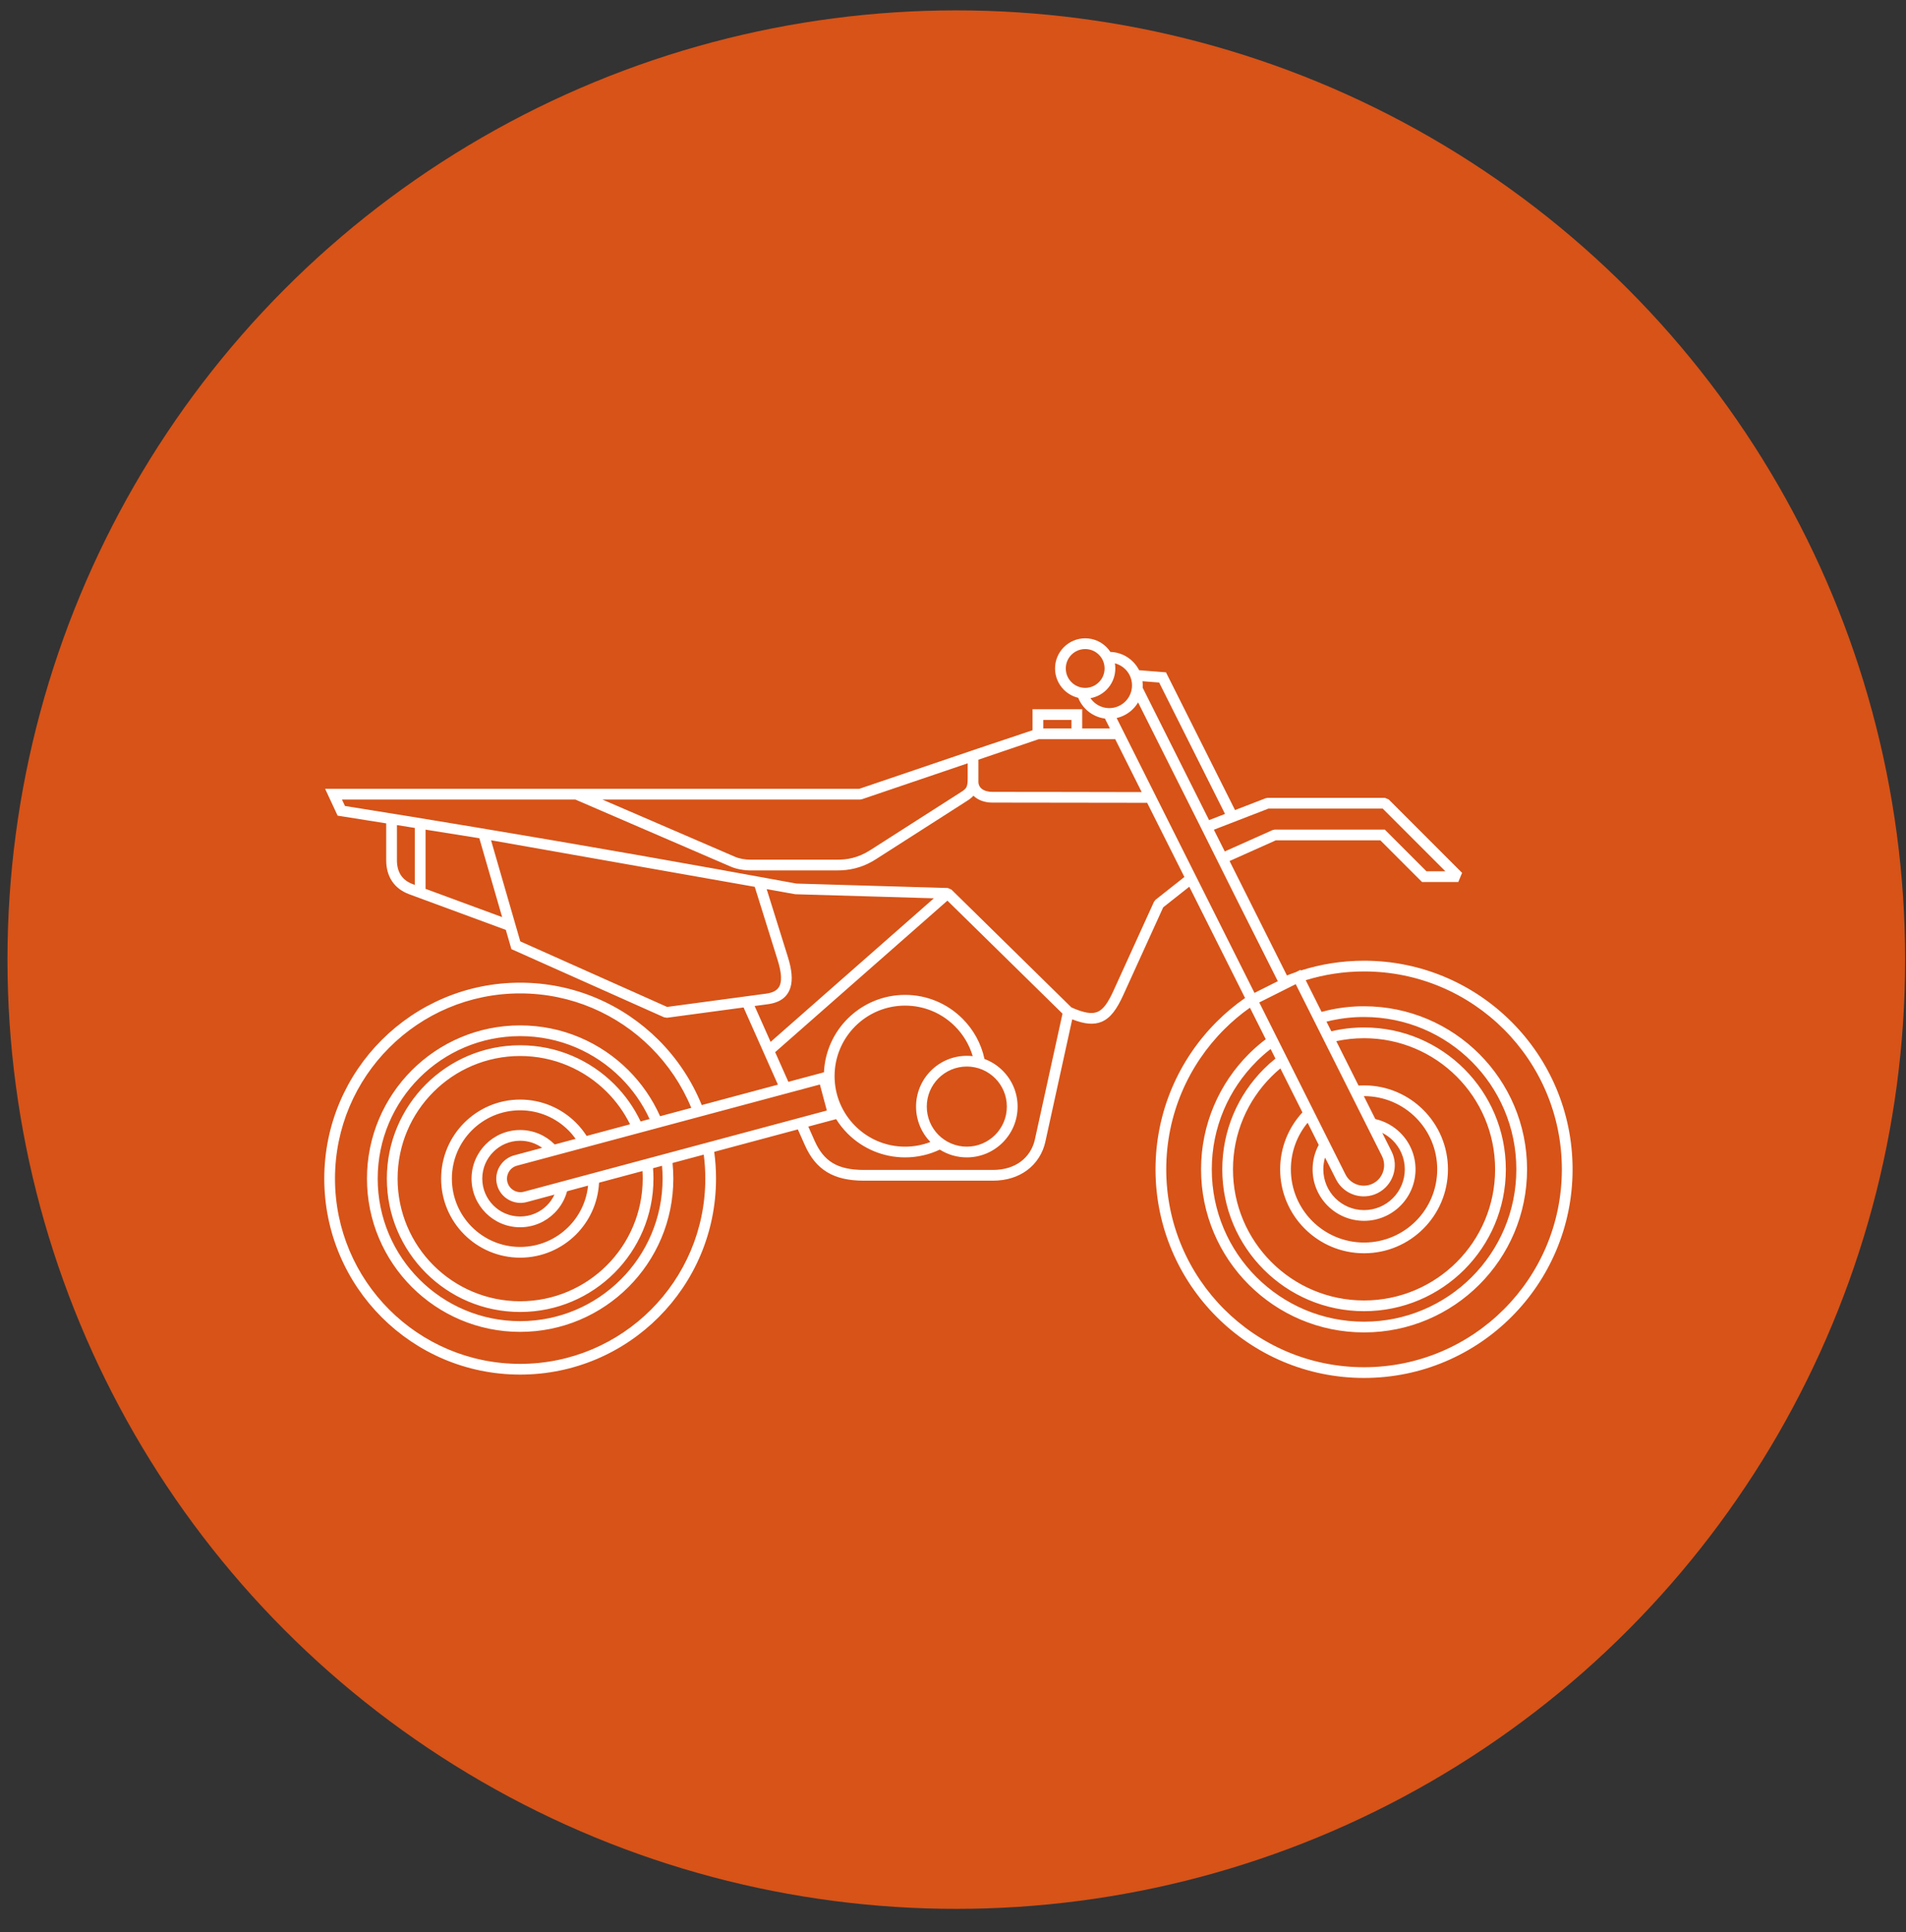 <?xml version="1.0" encoding="UTF-8"?>
<svg width="75px" height="76px" viewBox="0 0 75 76" version="1.1" xmlns="http://www.w3.org/2000/svg" xmlns:xlink="http://www.w3.org/1999/xlink">
    <rect x="0" y="0" width="75" height="76" fill="#333333" stroke="none"/>
    <!-- Generator: Sketch 43.2 (39069) - http://www.bohemiancoding.com/sketch -->
    <title>Group 38</title>
    <desc>Created with Sketch.</desc>
    <defs></defs>
    <g id="Page-1" stroke="none" stroke-width="1" fill="none" fill-rule="evenodd">
        <g id="outdoor" transform="translate(-1298, -2709)">
            <g id="Group-4-Copy" transform="translate(40, 2689)">
                <g id="Group-38" transform="translate(1258, 20)">
                    <circle id="Oval-2" fill="#D75318" cx="37.63" cy="37.744" r="37.336"></circle>
                    <path d="M23.704,31.448 L28.928,33.702 C29.01,33.738 29.107,33.764 29.205,33.783 C29.314,33.804 29.429,33.814 29.532,33.814 L32.942,33.814 C33.128,33.814 33.331,33.799 33.547,33.745 C33.764,33.69 33.997,33.596 34.244,33.438 L37.831,31.144 C37.93,31.081 37.994,31.027 38.027,30.962 C38.063,30.893 38.078,30.792 38.078,30.635 L38.078,30.023 L33.914,31.437 L33.847,31.448 L23.742,31.448 L23.704,31.448 Z M40.874,29.073 L38.5,29.88 L38.5,30.753 C38.5,30.867 38.549,30.959 38.628,31.023 C38.728,31.102 38.874,31.146 39.04,31.146 C41.001,31.146 42.963,31.152 44.925,31.155 L43.883,29.073 L42.584,29.073 L42.373,29.073 L40.874,29.073 Z M41.052,28.651 L42.162,28.651 L42.162,28.316 L41.052,28.316 L41.052,28.651 Z M47.765,32.635 L48.194,33.489 L50.074,32.649 L50.16,32.63 L54.491,32.63 L56.13,34.269 L56.874,34.269 L54.409,31.804 L49.914,31.804 L47.765,32.635 Z M43.241,25.752 C43.103,25.614 42.912,25.529 42.702,25.529 C42.491,25.529 42.299,25.614 42.162,25.752 C42.023,25.89 41.938,26.081 41.938,26.292 C41.938,26.503 42.023,26.694 42.162,26.832 C42.299,26.97 42.491,27.056 42.702,27.056 C42.912,27.056 43.103,26.97 43.241,26.832 C43.38,26.694 43.465,26.503 43.465,26.292 C43.465,26.081 43.38,25.89 43.241,25.752 Z M42.909,27.46 C42.941,27.506 42.977,27.55 43.017,27.59 C43.178,27.751 43.402,27.852 43.649,27.852 C43.897,27.852 44.12,27.751 44.282,27.59 C44.444,27.428 44.544,27.204 44.544,26.957 C44.544,26.71 44.444,26.486 44.282,26.324 C44.17,26.212 44.028,26.13 43.87,26.089 C43.881,26.155 43.887,26.223 43.887,26.292 C43.887,26.619 43.755,26.916 43.54,27.131 C43.372,27.299 43.153,27.417 42.909,27.46 Z M44.956,26.794 C44.963,26.848 44.966,26.902 44.966,26.957 C44.966,26.988 44.965,27.018 44.963,27.049 L44.976,27.074 L47.576,32.257 L48.204,32.014 L45.612,26.846 L44.956,26.794 Z M16.324,32.565 L15.619,32.452 L15.619,33.838 C15.619,34.073 15.673,34.272 15.778,34.429 C15.881,34.582 16.037,34.7 16.244,34.776 L16.324,34.806 L16.324,32.565 Z M30.598,37.756 C30.724,38.16 30.772,38.491 30.699,38.72 C30.638,38.913 30.468,39.039 30.152,39.082 L26.251,39.605 L20.473,37.027 L19.322,33.049 L29.699,34.881 L30.598,37.756 Z M19.759,36.072 L18.861,32.969 L16.746,32.632 L16.746,34.961 L19.759,36.072 Z M32.262,42.656 L32.536,43.68 L20.617,46.873 C20.476,46.911 20.332,46.888 20.215,46.82 C20.097,46.752 20.005,46.639 19.967,46.498 C19.93,46.358 19.953,46.215 20.021,46.097 L20.021,46.096 C20.088,45.979 20.201,45.887 20.342,45.849 L32.262,42.656 Z M34.437,34.844 L31.341,34.753 C27.132,33.979 22.944,33.244 18.743,32.544 L18.738,32.543 C17.019,32.256 15.299,31.975 13.574,31.701 L13.456,31.448 L22.64,31.448 L28.762,34.09 C28.872,34.137 28.998,34.173 29.127,34.197 C29.267,34.223 29.408,34.236 29.532,34.236 L32.942,34.236 C33.156,34.236 33.392,34.218 33.649,34.153 C33.905,34.089 34.179,33.979 34.47,33.793 L38.057,31.498 C38.159,31.433 38.24,31.37 38.304,31.297 C38.324,31.316 38.344,31.333 38.365,31.351 C38.54,31.491 38.78,31.568 39.04,31.568 C41.073,31.568 43.106,31.572 45.14,31.576 L46.605,34.494 L45.47,35.39 L45.409,35.468 L43.82,38.957 C43.61,39.42 43.424,39.7 43.186,39.799 C42.955,39.896 42.638,39.836 42.159,39.624 L37.436,34.987 L37.294,34.927 L37.293,34.927 L34.437,34.844 Z M31.282,35.17 L31.28,35.17 L31.269,35.168 L30.168,34.971 L31,37.631 C31.151,38.114 31.203,38.527 31.101,38.847 C30.989,39.203 30.711,39.432 30.209,39.499 L29.694,39.568 L30.323,40.98 L36.747,35.332 L31.282,35.17 Z M36.747,35.332 L31.282,35.17 L31.313,35.173 L34.812,35.275 L36.122,35.314 L36.747,35.332 Z M39.158,42.411 C38.873,42.126 38.479,41.949 38.044,41.949 C37.609,41.949 37.215,42.126 36.929,42.411 C36.644,42.696 36.468,43.09 36.468,43.525 C36.468,43.96 36.644,44.354 36.929,44.639 C37.215,44.924 37.609,45.101 38.044,45.101 C38.479,45.101 38.873,44.924 39.158,44.639 C39.443,44.354 39.619,43.96 39.619,43.525 C39.619,43.09 39.443,42.696 39.158,42.411 Z M38.276,41.541 C38.143,41.091 37.899,40.688 37.576,40.365 C37.074,39.863 36.381,39.553 35.615,39.553 C34.848,39.553 34.155,39.863 33.653,40.365 C33.151,40.867 32.84,41.561 32.84,42.327 C32.84,43.093 33.151,43.786 33.653,44.288 C34.155,44.79 34.848,45.101 35.615,45.101 C35.966,45.101 36.301,45.036 36.61,44.917 C36.261,44.557 36.046,44.066 36.046,43.525 C36.046,42.974 36.27,42.474 36.631,42.113 C36.993,41.751 37.492,41.528 38.044,41.528 C38.122,41.528 38.2,41.532 38.276,41.541 Z M35.615,39.131 C36.497,39.131 37.296,39.489 37.874,40.067 C38.301,40.493 38.608,41.04 38.739,41.652 C39.011,41.753 39.255,41.911 39.456,42.113 C39.818,42.474 40.042,42.974 40.042,43.525 C40.042,44.077 39.818,44.576 39.456,44.938 C39.095,45.299 38.595,45.523 38.044,45.523 C37.653,45.523 37.288,45.411 36.981,45.217 C36.567,45.413 36.104,45.523 35.615,45.523 C34.732,45.523 33.933,45.165 33.354,44.587 C33.183,44.416 33.031,44.224 32.902,44.018 L31.806,44.311 L32.055,44.871 C32.234,45.273 32.46,45.56 32.764,45.743 C33.073,45.93 33.474,46.017 34.001,46.017 L39.066,46.017 C39.522,46.017 39.886,45.894 40.157,45.695 C40.458,45.475 40.647,45.16 40.722,44.82 L41.809,39.869 L37.28,35.425 L30.502,41.384 L31.022,42.551 L32.422,42.176 C32.46,41.354 32.809,40.612 33.354,40.067 C33.933,39.489 34.732,39.131 35.615,39.131 Z M50.986,38.709 L49.551,39.429 L52.944,46.194 C53.043,46.391 53.214,46.53 53.409,46.595 C53.605,46.66 53.825,46.65 54.023,46.551 C54.22,46.452 54.358,46.282 54.423,46.086 C54.488,45.891 54.479,45.671 54.38,45.473 L50.986,38.709 Z M51.379,38.554 L52.003,39.799 C52.103,39.772 52.204,39.747 52.306,39.725 L52.307,39.725 C52.383,39.708 52.459,39.693 52.536,39.679 L52.539,39.679 C52.606,39.667 52.675,39.656 52.743,39.646 L52.744,39.646 C52.783,39.64 52.822,39.635 52.862,39.629 L52.874,39.628 L52.891,39.626 L52.951,39.619 L52.953,39.619 L52.98,39.616 L52.98,39.616 L53.04,39.609 L53.059,39.608 L53.07,39.607 L53.085,39.605 L53.1,39.604 L53.112,39.603 L53.129,39.601 L53.138,39.601 L53.159,39.599 L53.165,39.598 L53.189,39.597 L53.191,39.597 L53.218,39.594 L53.22,39.594 L53.245,39.593 L53.25,39.592 L53.272,39.591 L53.28,39.591 L53.298,39.589 L53.31,39.589 L53.325,39.588 L53.34,39.587 L53.352,39.587 L53.37,39.586 L53.378,39.585 L53.401,39.584 L53.405,39.584 L53.431,39.583 L53.432,39.583 L53.459,39.582 L53.461,39.582 L53.486,39.581 L53.492,39.581 L53.513,39.58 L53.522,39.58 L53.54,39.58 L53.553,39.58 L53.578,39.579 L53.583,39.579 L53.593,39.579 L53.614,39.579 L53.621,39.579 L53.644,39.579 L53.675,39.579 C55.446,39.579 57.049,40.296 58.21,41.457 C59.371,42.618 60.089,44.221 60.089,45.993 C60.089,47.764 59.371,49.368 58.21,50.528 C57.049,51.689 55.446,52.407 53.675,52.407 C51.904,52.407 50.3,51.689 49.139,50.528 C47.979,49.368 47.261,47.764 47.261,45.993 C47.261,44.221 47.979,42.618 49.139,41.457 L49.149,41.447 L49.151,41.445 L49.159,41.438 L49.164,41.433 L49.169,41.428 L49.176,41.421 L49.179,41.418 L49.188,41.409 L49.189,41.409 L49.198,41.399 L49.2,41.397 L49.208,41.389 L49.213,41.385 L49.218,41.38 L49.225,41.373 L49.228,41.37 L49.237,41.361 L49.238,41.36 L49.248,41.351 L49.25,41.349 L49.258,41.342 L49.262,41.338 L49.268,41.332 L49.275,41.326 L49.278,41.323 L49.287,41.314 L49.288,41.313 L49.298,41.304 L49.3,41.302 L49.309,41.294 L49.312,41.291 L49.319,41.285 L49.325,41.279 L49.329,41.275 L49.337,41.267 L49.339,41.266 L49.349,41.257 L49.35,41.256 L49.36,41.247 L49.363,41.244 L49.37,41.238 L49.376,41.233 L49.38,41.229 L49.388,41.221 L49.39,41.219 L49.401,41.21 L49.401,41.21 L49.411,41.201 L49.414,41.198 L49.421,41.192 L49.427,41.187 L49.431,41.183 L49.44,41.176 L49.442,41.174 L49.452,41.164 L49.452,41.164 L49.463,41.155 L49.466,41.153 L49.473,41.146 L49.478,41.142 L49.484,41.137 L49.491,41.131 L49.494,41.128 L49.504,41.119 L49.505,41.119 L49.515,41.11 L49.526,41.101 L49.53,41.097 L49.536,41.092 L49.544,41.086 L49.547,41.083 L49.557,41.075 L49.558,41.074 L49.568,41.065 L49.57,41.064 L49.579,41.057 L49.589,41.048 L49.597,41.042 L49.6,41.039 L49.61,41.031 L49.611,41.03 L49.621,41.021 L49.623,41.02 L49.632,41.012 L49.643,41.004 L49.649,40.999 L49.654,40.995 L49.663,40.988 L49.664,40.987 L49.675,40.978 L49.676,40.977 L49.686,40.969 L49.69,40.967 L49.697,40.961 L49.708,40.952 L49.717,40.945 L49.719,40.944 L49.73,40.935 L49.731,40.935 L49.741,40.927 L49.744,40.924 L49.751,40.918 L49.757,40.914 L49.763,40.909 L49.771,40.903 L49.773,40.901 L49.784,40.893 L49.785,40.893 L49.795,40.884 L49.798,40.882 L49.807,40.876 L49.184,39.635 C48.822,39.89 48.483,40.176 48.171,40.489 C46.762,41.897 45.891,43.843 45.891,45.993 C45.891,48.142 46.762,50.088 48.171,51.496 C49.58,52.905 51.525,53.776 53.675,53.776 C55.824,53.776 57.77,52.905 59.179,51.496 C60.587,50.088 61.458,48.142 61.458,45.993 C61.458,43.843 60.587,41.897 59.179,40.489 C57.77,39.08 55.824,38.209 53.675,38.209 C52.876,38.209 52.104,38.33 51.379,38.554 Z M48.096,45.993 C48.096,44.452 48.72,43.057 49.73,42.047 C49.875,41.902 50.028,41.765 50.188,41.637 L49.999,41.26 L49.99,41.267 L49.99,41.268 L49.981,41.275 L49.978,41.277 L49.971,41.282 L49.966,41.286 L49.963,41.289 L49.954,41.295 L49.953,41.296 L49.944,41.304 L49.942,41.305 L49.935,41.311 L49.93,41.314 L49.926,41.318 L49.919,41.324 L49.916,41.326 L49.907,41.333 L49.907,41.333 L49.898,41.34 L49.895,41.343 L49.889,41.348 L49.884,41.352 L49.88,41.355 L49.872,41.362 L49.871,41.362 L49.853,41.377 L49.849,41.381 L49.844,41.385 L49.837,41.391 L49.835,41.393 L49.826,41.4 L49.826,41.4 L49.817,41.407 L49.814,41.41 L49.808,41.415 L49.803,41.42 L49.799,41.423 L49.791,41.429 L49.79,41.43 L49.782,41.438 L49.78,41.439 L49.772,41.445 L49.768,41.449 L49.764,41.453 L49.757,41.458 L49.755,41.461 L49.746,41.468 L49.746,41.469 L49.737,41.476 L49.734,41.478 L49.728,41.484 L49.723,41.488 L49.719,41.492 L49.712,41.498 L49.711,41.499 L49.702,41.507 L49.7,41.508 L49.693,41.515 L49.689,41.518 L49.684,41.522 L49.678,41.528 L49.676,41.53 L49.667,41.538 L49.667,41.538 L49.658,41.546 L49.656,41.548 L49.649,41.554 L49.645,41.559 L49.641,41.562 L49.633,41.569 L49.632,41.569 L49.624,41.578 L49.622,41.579 L49.615,41.585 L49.611,41.589 L49.606,41.593 L49.6,41.599 L49.598,41.601 L49.589,41.609 L49.58,41.617 L49.578,41.62 L49.572,41.625 L49.567,41.63 L49.564,41.633 L49.555,41.641 L49.547,41.649 L49.546,41.651 L49.538,41.658 L49.535,41.661 L49.53,41.665 L49.524,41.671 L49.521,41.674 L49.513,41.682 L49.504,41.69 L49.502,41.692 L49.496,41.698 L49.491,41.703 L49.488,41.706 L49.481,41.713 L49.479,41.714 L49.471,41.723 L49.47,41.723 L49.462,41.731 L49.459,41.734 L49.454,41.739 L49.448,41.745 L49.446,41.748 L49.438,41.756 C48.353,42.84 47.683,44.338 47.683,45.993 C47.683,47.647 48.353,49.145 49.438,50.23 C50.522,51.314 52.02,51.985 53.675,51.985 C55.329,51.985 56.827,51.314 57.912,50.23 C58.996,49.145 59.667,47.647 59.667,45.993 C59.667,44.338 58.996,42.84 57.912,41.756 C56.827,40.671 55.329,40.001 53.675,40.001 L53.651,40.001 L53.647,40.001 L53.627,40.001 L53.62,40.001 L53.603,40.001 L53.593,40.001 L53.579,40.001 L53.565,40.002 L53.555,40.002 L53.538,40.002 L53.532,40.002 L53.511,40.003 L53.508,40.003 L53.484,40.004 L53.484,40.004 L53.46,40.004 L53.457,40.005 L53.437,40.005 L53.429,40.005 L53.413,40.006 L53.402,40.007 L53.39,40.007 L53.375,40.008 L53.366,40.009 L53.348,40.009 L53.342,40.01 L53.321,40.011 L53.319,40.011 L53.295,40.012 L53.294,40.012 L53.272,40.014 L53.267,40.014 L53.248,40.016 L53.24,40.016 L53.225,40.017 L53.213,40.018 L53.201,40.019 L53.186,40.02 L53.178,40.021 L53.159,40.022 L53.154,40.023 L53.133,40.025 L53.131,40.025 L53.108,40.027 L53.106,40.027 L53.084,40.029 L53.079,40.03 L53.061,40.032 L53.052,40.033 L53.038,40.034 L53.026,40.035 L53.015,40.037 L52.999,40.038 L52.991,40.039 L52.972,40.041 L52.968,40.042 L52.946,40.044 L52.945,40.045 L52.899,40.05 L52.893,40.051 L52.876,40.054 L52.866,40.055 L52.852,40.056 L52.83,40.06 L52.814,40.062 L52.806,40.063 L52.787,40.066 L52.784,40.066 C52.761,40.07 52.738,40.073 52.715,40.077 L52.708,40.078 L52.692,40.081 L52.669,40.085 L52.656,40.087 L52.646,40.089 L52.601,40.097 L52.578,40.101 L52.533,40.109 L52.526,40.111 C52.49,40.118 52.455,40.125 52.42,40.132 L52.398,40.137 L52.397,40.137 C52.329,40.152 52.263,40.168 52.197,40.184 L52.387,40.563 C52.8,40.465 53.231,40.413 53.675,40.413 C55.215,40.413 56.611,41.038 57.62,42.047 C58.63,43.057 59.254,44.452 59.254,45.993 C59.254,47.533 58.63,48.928 57.62,49.938 C56.611,50.947 55.215,51.572 53.675,51.572 C52.134,51.572 50.739,50.947 49.73,49.938 C48.72,48.928 48.096,47.534 48.096,45.993 Z M52.14,45.528 C52.096,45.675 52.072,45.831 52.072,45.993 C52.072,46.435 52.251,46.836 52.541,47.126 C52.831,47.416 53.232,47.596 53.675,47.596 C54.118,47.596 54.519,47.416 54.809,47.126 C55.098,46.836 55.278,46.435 55.278,45.993 C55.278,45.55 55.098,45.149 54.809,44.859 C54.687,44.738 54.546,44.636 54.391,44.558 L54.756,45.285 C54.907,45.586 54.921,45.921 54.822,46.219 C54.723,46.516 54.511,46.776 54.21,46.927 C53.91,47.078 53.575,47.092 53.277,46.994 C52.98,46.895 52.72,46.683 52.569,46.382 L52.14,45.528 Z M51.454,44.16 C51.042,44.658 50.795,45.297 50.795,45.993 C50.795,46.788 51.117,47.508 51.639,48.029 C52.16,48.55 52.88,48.872 53.675,48.872 C54.47,48.872 55.19,48.55 55.711,48.029 C56.232,47.508 56.554,46.788 56.554,45.993 C56.554,45.197 56.232,44.478 55.711,43.957 C55.19,43.436 54.47,43.113 53.675,43.113 L53.666,43.113 L54.119,44.016 C54.5,44.102 54.84,44.294 55.107,44.561 C55.473,44.927 55.7,45.433 55.7,45.993 C55.7,46.552 55.473,47.058 55.107,47.425 C54.74,47.791 54.234,48.018 53.675,48.018 C53.116,48.018 52.609,47.791 52.243,47.425 C51.876,47.058 51.65,46.552 51.65,45.993 C51.65,45.645 51.737,45.318 51.891,45.032 L51.454,44.16 Z M53.675,42.691 C54.587,42.691 55.412,43.061 56.009,43.658 C56.607,44.256 56.976,45.081 56.976,45.993 C56.976,46.904 56.607,47.73 56.009,48.327 C55.412,48.925 54.587,49.294 53.675,49.294 C52.763,49.294 51.938,48.925 51.34,48.327 C50.743,47.73 50.373,46.904 50.373,45.993 C50.373,45.128 50.706,44.341 51.25,43.753 L50.382,42.023 C50.259,42.125 50.141,42.233 50.028,42.346 C49.095,43.279 48.517,44.568 48.517,45.993 C48.517,47.417 49.095,48.706 50.028,49.639 C50.961,50.573 52.25,51.15 53.675,51.15 C55.099,51.15 56.388,50.573 57.322,49.639 C58.255,48.706 58.832,47.417 58.832,45.993 C58.832,44.568 58.255,43.279 57.322,42.346 C56.388,41.412 55.099,40.835 53.675,40.835 C53.3,40.835 52.934,40.876 52.582,40.951 L53.458,42.698 C53.53,42.694 53.602,42.691 53.675,42.691 Z M50.281,38.593 C49.265,36.576 48.25,34.56 47.248,32.541 L44.783,27.627 C44.726,27.722 44.658,27.81 44.58,27.888 C44.407,28.061 44.186,28.186 43.939,28.241 L49.363,39.053 L50.281,38.593 Z M21.818,46.987 C21.744,47.146 21.643,47.29 21.521,47.412 C21.252,47.682 20.879,47.848 20.467,47.848 C20.056,47.848 19.683,47.682 19.414,47.412 C19.144,47.142 18.977,46.77 18.977,46.358 C18.977,45.947 19.144,45.574 19.414,45.305 C19.683,45.035 20.056,44.868 20.467,44.868 C20.791,44.868 21.091,44.972 21.335,45.147 L20.233,45.442 C19.981,45.51 19.779,45.675 19.657,45.886 L19.656,45.886 C19.534,46.097 19.492,46.355 19.56,46.608 C19.628,46.86 19.793,47.063 20.004,47.184 C20.215,47.306 20.473,47.348 20.725,47.281 L21.818,46.987 Z M23.14,46.633 C23.076,47.266 22.793,47.833 22.367,48.258 C21.881,48.744 21.209,49.045 20.467,49.045 C19.725,49.045 19.054,48.744 18.568,48.258 C18.081,47.772 17.781,47.1 17.781,46.358 C17.781,45.616 18.081,44.945 18.568,44.458 C19.054,43.972 19.725,43.671 20.467,43.671 C21.209,43.671 21.881,43.972 22.367,44.458 C22.471,44.562 22.566,44.675 22.652,44.794 L21.828,45.015 L21.819,45.006 C21.474,44.66 20.995,44.446 20.467,44.446 C19.939,44.446 19.461,44.66 19.115,45.006 C18.77,45.352 18.555,45.831 18.555,46.358 C18.555,46.886 18.77,47.364 19.115,47.71 C19.461,48.056 19.939,48.271 20.467,48.271 C20.995,48.271 21.474,48.056 21.819,47.71 C22.053,47.477 22.226,47.183 22.314,46.855 L23.14,46.633 Z M25.281,46.06 C25.287,46.159 25.29,46.258 25.29,46.358 C25.29,47.69 24.751,48.896 23.878,49.769 C23.005,50.641 21.799,51.181 20.467,51.181 C19.136,51.181 17.93,50.641 17.057,49.769 C16.184,48.896 15.645,47.69 15.645,46.358 C15.645,45.026 16.184,43.821 17.057,42.948 C17.93,42.075 19.136,41.535 20.467,41.535 C21.799,41.535 23.005,42.075 23.878,42.948 C24.248,43.318 24.557,43.747 24.792,44.221 L23.084,44.679 C22.963,44.491 22.823,44.317 22.666,44.16 C22.103,43.597 21.326,43.249 20.467,43.249 C19.609,43.249 18.832,43.597 18.269,44.16 C17.706,44.723 17.358,45.5 17.358,46.358 C17.358,47.217 17.706,47.994 18.269,48.557 C18.832,49.119 19.609,49.467 20.467,49.467 C21.326,49.467 22.103,49.119 22.666,48.557 C23.193,48.029 23.532,47.313 23.572,46.518 L25.281,46.06 Z M13.125,31.026 L33.813,31.026 L38.078,29.578 L38.132,29.56 L38.222,29.529 L38.5,29.435 L40.63,28.722 L40.63,27.894 L42.584,27.894 L42.584,28.651 L43.674,28.651 L43.479,28.263 C43.184,28.225 42.919,28.088 42.718,27.888 C42.593,27.763 42.493,27.613 42.426,27.446 C42.21,27.394 42.016,27.283 41.863,27.131 C41.649,26.916 41.515,26.619 41.515,26.292 C41.515,25.965 41.649,25.668 41.863,25.454 C42.078,25.239 42.374,25.106 42.702,25.106 C43.029,25.106 43.325,25.239 43.54,25.454 C43.597,25.511 43.648,25.573 43.692,25.641 C44.039,25.651 44.352,25.797 44.58,26.026 C44.678,26.123 44.76,26.236 44.824,26.361 L45.881,26.445 L48.598,31.862 L49.801,31.397 L49.877,31.382 L54.496,31.382 L54.645,31.444 L57.532,34.331 L57.383,34.691 L55.956,34.691 L54.316,33.052 L50.203,33.052 L48.383,33.866 L50.64,38.367 C50.756,38.321 50.873,38.277 50.992,38.236 L51.174,38.145 L51.187,38.172 C51.972,37.922 52.807,37.787 53.675,37.787 C55.941,37.787 57.992,38.706 59.477,40.191 C60.962,41.675 61.88,43.727 61.88,45.993 C61.88,48.258 60.962,50.31 59.477,51.795 C57.992,53.28 55.941,54.198 53.675,54.198 C51.409,54.198 49.358,53.28 47.873,51.795 C46.388,50.31 45.469,48.258 45.469,45.993 C45.469,43.727 46.388,41.675 47.873,40.191 C48.217,39.846 48.592,39.532 48.993,39.253 L48.987,39.242 L48.987,39.242 L46.798,34.877 L45.771,35.688 L44.203,39.132 C43.948,39.692 43.702,40.04 43.348,40.189 C43.039,40.317 42.679,40.284 42.191,40.093 L41.134,44.909 C41.038,45.345 40.794,45.751 40.406,46.035 C40.066,46.284 39.618,46.439 39.066,46.439 L34.001,46.439 C33.396,46.439 32.925,46.333 32.547,46.104 C32.164,45.873 31.886,45.525 31.671,45.042 L31.395,44.422 L28.104,45.304 C28.151,45.649 28.175,46 28.175,46.358 C28.175,48.486 27.312,50.414 25.918,51.808 C24.523,53.203 22.596,54.066 20.467,54.066 C18.339,54.066 16.412,53.203 15.017,51.808 C13.623,50.414 12.76,48.486 12.76,46.358 C12.76,44.23 13.623,42.303 15.017,40.908 C16.412,39.514 18.339,38.651 20.467,38.651 C22.596,38.651 24.523,39.514 25.918,40.908 C26.642,41.632 27.222,42.5 27.613,43.465 L30.611,42.662 L30.171,41.675 L30.055,41.413 L29.259,39.626 L26.248,40.031 L26.134,40.014 L20.123,37.331 L19.904,36.575 L16.099,35.172 C15.807,35.064 15.582,34.892 15.428,34.663 C15.275,34.435 15.197,34.157 15.197,33.838 L15.197,32.385 L13.285,32.081 L12.793,31.026 L13.125,31.026 Z M25.561,44.014 L25.207,44.11 C24.948,43.564 24.598,43.071 24.176,42.649 C23.227,41.701 21.916,41.113 20.467,41.113 C19.019,41.113 17.708,41.701 16.759,42.649 C15.81,43.599 15.222,44.91 15.222,46.358 C15.222,47.807 15.81,49.118 16.759,50.067 C17.708,51.016 19.019,51.603 20.467,51.603 C21.916,51.603 23.227,51.016 24.176,50.067 C25.125,49.118 25.713,47.807 25.713,46.358 C25.713,46.22 25.707,46.084 25.697,45.949 L26.051,45.853 C26.066,46.02 26.073,46.188 26.073,46.358 C26.073,47.906 25.446,49.308 24.431,50.322 C23.417,51.336 22.015,51.964 20.467,51.964 C18.919,51.964 17.518,51.337 16.503,50.322 C15.489,49.308 14.862,47.907 14.862,46.358 C14.862,44.81 15.489,43.409 16.503,42.395 C17.518,41.38 18.919,40.753 20.467,40.753 C22.015,40.753 23.417,41.38 24.431,42.395 C24.897,42.86 25.282,43.409 25.561,44.014 Z M14.44,46.358 C14.44,44.694 15.115,43.187 16.205,42.096 C17.296,41.006 18.803,40.331 20.467,40.331 C22.132,40.331 23.639,41.006 24.73,42.096 C25.248,42.614 25.672,43.226 25.974,43.904 L27.202,43.575 C26.833,42.682 26.291,41.879 25.619,41.207 C24.3,39.888 22.479,39.073 20.467,39.073 C18.455,39.073 16.634,39.888 15.316,41.207 C13.997,42.525 13.182,44.347 13.182,46.358 C13.182,48.37 13.997,50.192 15.316,51.51 C16.634,52.828 18.455,53.644 20.467,53.644 C22.479,53.644 24.3,52.828 25.619,51.51 C26.938,50.192 27.753,48.37 27.753,46.358 C27.753,46.038 27.732,45.723 27.692,45.414 L26.464,45.743 C26.485,45.945 26.495,46.151 26.495,46.358 C26.495,48.023 25.821,49.53 24.73,50.621 C23.639,51.711 22.132,52.386 20.467,52.386 C18.803,52.386 17.296,51.711 16.205,50.621 C15.115,49.53 14.44,48.023 14.44,46.358 Z" id="Page-1" fill="#FFFFFF"></path>
                </g>
            </g>
        </g>
    </g>
</svg>